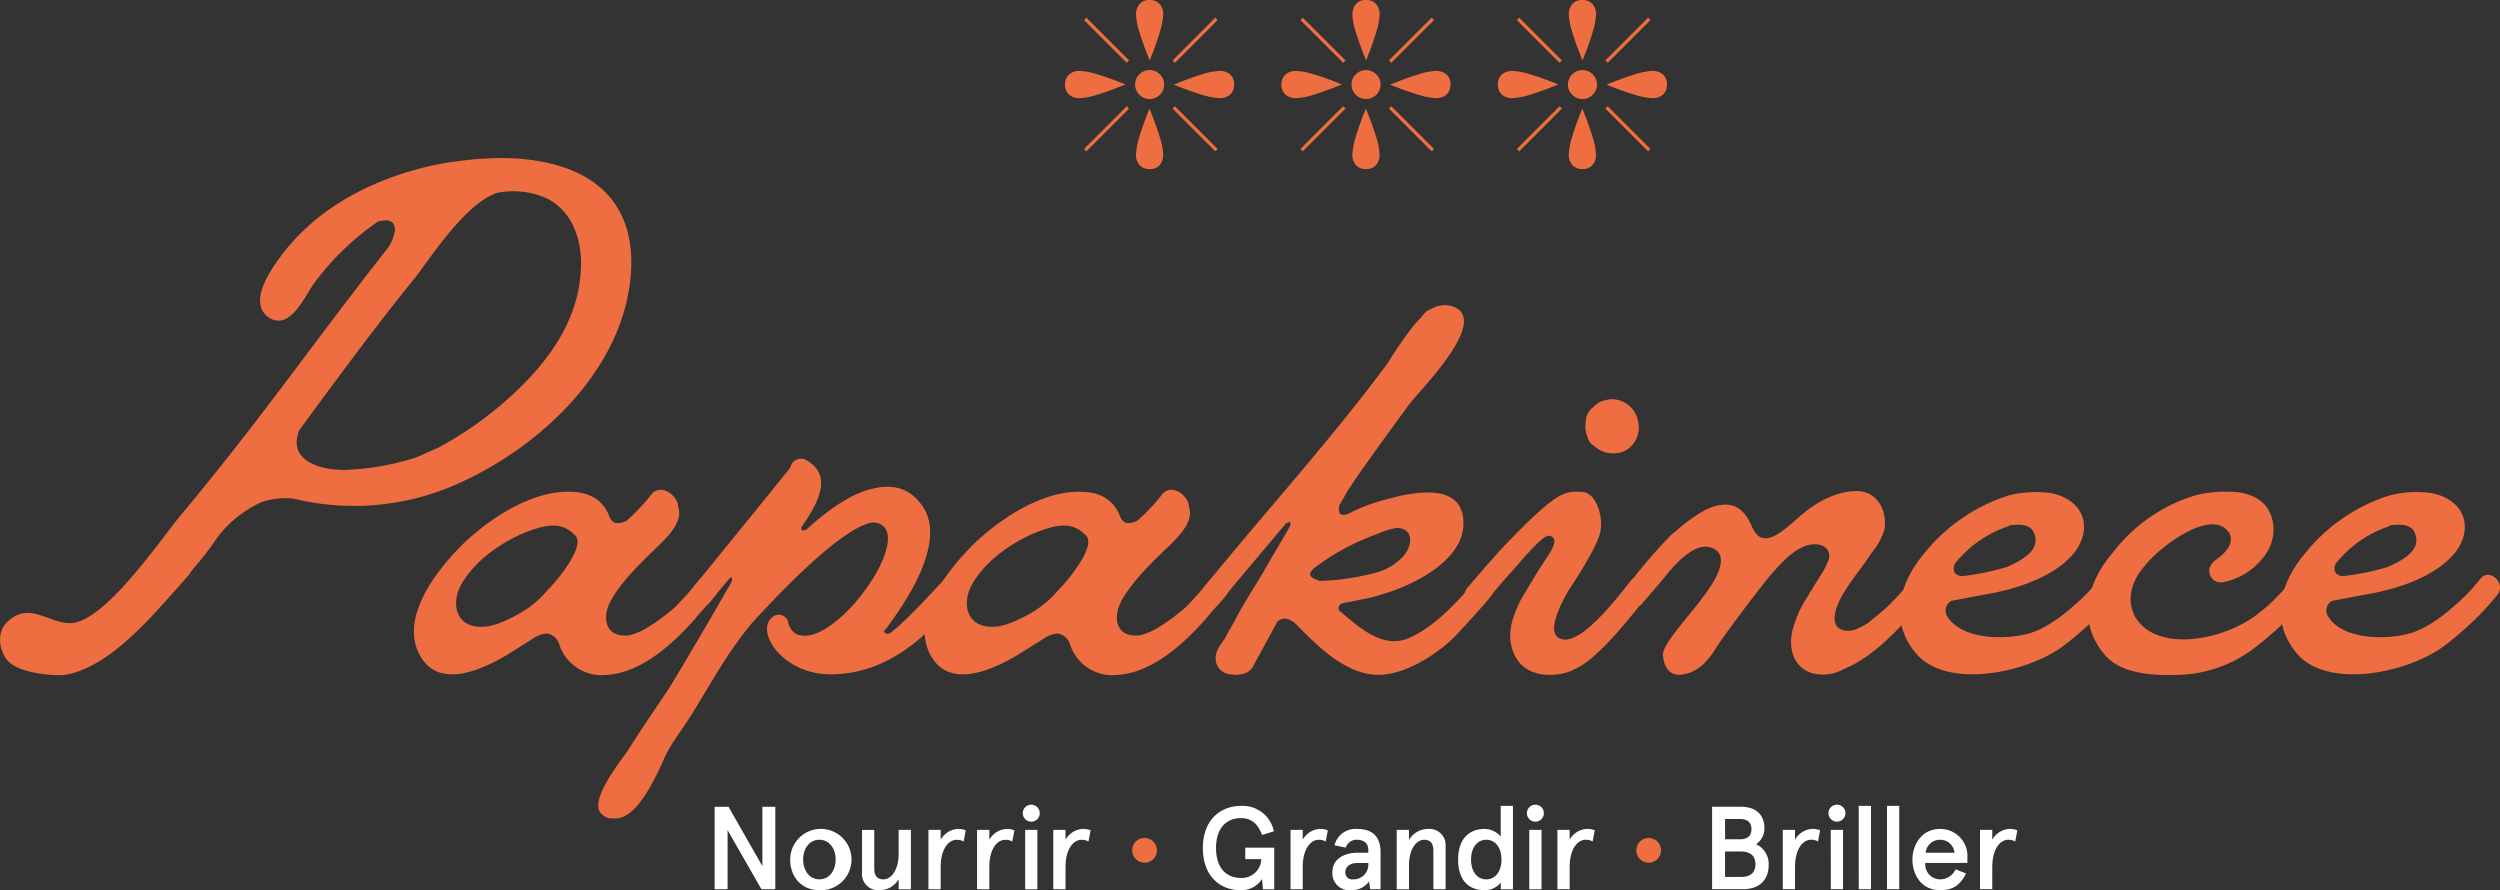 <svg xmlns="http://www.w3.org/2000/svg" width="433.855" height="154.485" viewBox="0 0 433.855 154.485">
  <rect x="0" y="0" width="433.855" height="154.485" fill="#333333" stroke="none"/>
  <g id="papakinece-logo2" transform="translate(-40.944 -32.617)">
    <g id="Groupe_1" data-name="Groupe 1" transform="translate(40.944 32.09)">
      <path id="Tracé_1" data-name="Tracé 1" d="M135.852,105.194a14.274,14.274,0,0,0-8.683-.956c-5.507,1.908-11.327,11.014-14.186,14.719-6.992,8.578-13.556,17.578-20.12,26.473-2.013,5.19,3.388,6.886,7.838,6.886a44.825,44.825,0,0,0,12.283-2.115c1.375-.533,2.648-1.163,4.128-1.8a63.124,63.124,0,0,0,14.508-10.8c5.186-5.186,9.424-11.543,10.058-19.059.529-5.084-.846-10.8-5.824-13.345m14.613,12.389c-.846,16.415-14.719,29.861-28.8,36.536a44.1,44.1,0,0,1-29.756,3.176,13.4,13.4,0,0,0-5.4.533,19.976,19.976,0,0,0-7.728,6.036,51.508,51.508,0,0,1-4.234,5.507c-.211.317-.423.529-.634.846,0,.106-.106.211-.211.317-2.013,2.326-4.132,4.657-6.146,6.882-3.811,4.027-9.424,9.529-15.459,10.485-1.057.106-8.472,0-10.27-3.071-1.273-2.225-1.273-4.873.74-6.459,3.6-3.071,6.886.529,10.485.529,5.93.106,15.887-14.719,19.275-18.746,14.3-17.155,22.447-29.227,36.109-46.594a7.732,7.732,0,0,0,1.057-2.965c-.106-1.7-1.375-1.8-2.965-1.375A46.524,46.524,0,0,0,95.615,119.7c-1.586,2.013-4.234,8.683-8.045,6.146-3.6-2.542.211-8.049,2.013-10.485,9.529-13.027,26.05-16.1,30.919-16.627,14.085-2.013,30.817,1.057,29.967,18.847" transform="translate(-40.944 -70.236)" fill="#ef6e41"/>
      <path id="Tracé_2" data-name="Tracé 2" d="M238.72,242.182c-2.331-2.436-4.978-1.8-7.943-.744-4.555,1.7-9.635,5.19-11.966,9.635-1.586,3.176-.634,7.2,3.917,6.987,1.908,0,4.555-1.269,6.247-2.225a17.765,17.765,0,0,0,5.084-4.234c.846-.74,6.776-7.516,4.661-9.424m24.249,10.591c-.846,1.057-2.115,2.331-3.388,3.917-4.128,4.661-9.529,9.424-15.459,9.745a7.724,7.724,0,0,1-8.155-5.4,2.666,2.666,0,0,0-2.119-1.8,4.981,4.981,0,0,0-2.013.634c-1.8,1.163-3.388,2.115-4.873,3.071-4.657,2.754-12.389,6.247-15.459-.529-2.859-6.459,3.388-14.3,7.626-18.534,4.661-4.551,12.283-9.635,19.165-9.212,3.494.106,5.613,1.908,6.459,4.445.317.533.744,1.062,1.485.956a2.619,2.619,0,0,0,1.59-.529,33.373,33.373,0,0,0,4.34-4.661c1.375-1.269,3.282-.211,4.027,1.062a2.032,2.032,0,0,1,.423,1.269c.956,2.542-1.7,5.19-3.811,7.2-2.648,2.542-5.824,5.613-7.732,8.895-1.8,3.071-1.163,6.776,3.071,6.247a11.089,11.089,0,0,0,3.388-1.485,36.052,36.052,0,0,0,4.555-3.388,59.778,59.778,0,0,0,4.132-4.657c1.586-1.908,4.34.846,2.754,2.754" transform="translate(-138.944 -148.77)" fill="#ef6e41"/>
      <path id="Tracé_3" data-name="Tracé 3" d="M348.757,245.49q-.952,1.269-2.225,2.859c-7.2,8.472-14.3,10.587-19.8,10.587-8.895,0-13.662-8.366-9.529-10.27a1.719,1.719,0,0,1,1.586.317,1.349,1.349,0,0,1,.529.74,3.264,3.264,0,0,0,1.273,2.115c5.613,3.176,18.213-13.023,15.777-18a2.538,2.538,0,0,0-2.859-1.163c-6.036,1.59-17.684,14.4-20.438,17.367-4.128,4.978-6.564,9.529-9.952,15.036-1.163,2.009-3.494,5.084-4.661,7.2-1.269,2.436-4.873,12.177-9.424,11.648a2.3,2.3,0,0,1-1.908-.634c-2.859-2.115,3.705-9.957,4.555-11.331,2.225-3.6,4.767-7.2,7.2-10.908,3.6-5.93,6.987-11.754,10.7-18.217.106-.529.106-.846-.317-.634-1.273,1.48-2.331,2.754-3.494,4.234-1.586,1.908-4.234-.846-2.754-2.754,2.754-3.388,16.627-20.438,16.733-20.649a1.862,1.862,0,0,1,2.753-1.269c4.873,2.754,1.8,7.838-.846,11.648v.423a.369.369,0,0,0,.211.106,1.341,1.341,0,0,0,.634-.106c3.917-3.6,8.045-6.353,11.437-7.093,3.388-.846,6.463-.317,8.789,3.071,4.873,7.2-5.718,20.121-6.247,21.076l-.423.423c-.106.529.317.634.846.529h.106c3.176-2.436,8.045-7.939,9.106-9,1.485-2.115,4.234.744,2.648,2.648" transform="translate(-182.584 -141.385)" fill="#ef6e41"/>
      <path id="Tracé_4" data-name="Tracé 4" d="M448.276,242.182c-2.331-2.436-4.978-1.8-7.943-.744-4.555,1.7-9.635,5.19-11.966,9.635-1.586,3.176-.634,7.2,3.917,6.987,1.908,0,4.555-1.269,6.247-2.225a17.766,17.766,0,0,0,5.084-4.234c.846-.74,6.776-7.516,4.661-9.424m24.253,10.591c-.846,1.057-2.115,2.331-3.388,3.917-4.128,4.661-9.529,9.424-15.459,9.745a7.724,7.724,0,0,1-8.155-5.4,2.666,2.666,0,0,0-2.119-1.8,4.981,4.981,0,0,0-2.013.634c-1.8,1.163-3.388,2.115-4.873,3.071-4.657,2.754-12.389,6.247-15.459-.529-2.859-6.459,3.388-14.3,7.626-18.534,4.661-4.551,12.283-9.635,19.165-9.212,3.494.106,5.613,1.908,6.459,4.445.317.533.744,1.062,1.485.956a2.619,2.619,0,0,0,1.59-.529,33.369,33.369,0,0,0,4.34-4.661c1.375-1.269,3.282-.211,4.027,1.062a2.032,2.032,0,0,1,.423,1.269c.952,2.542-1.7,5.19-3.815,7.2-2.648,2.542-5.824,5.613-7.732,8.895-1.8,3.071-1.163,6.776,3.071,6.247a11.089,11.089,0,0,0,3.388-1.485,36.054,36.054,0,0,0,4.555-3.388,58.921,58.921,0,0,0,4.132-4.657c1.586-1.908,4.34.846,2.753,2.754" transform="translate(-259.867 -148.77)" fill="#ef6e41"/>
      <path id="Tracé_5" data-name="Tracé 5" d="M564.347,204.9a9.971,9.971,0,0,0,4.661-2.859c1.48-1.7,1.908-4.767-1.163-4.873a12.576,12.576,0,0,0-3.388,1.057,40.349,40.349,0,0,0-11.12,6.036c-.211.317-.529.529-.529.846-.106.529.529.846,1.057,1.057.212,0,.423.211.635.211a42.176,42.176,0,0,0,9.847-1.48m19.8,4.132c-.846,1.163-5.3,6.036-6.353,7.093-2.859,2.859-9.107,7.2-14.4,6.459-5.08-.634-9.529-5.084-13.34-9a5.77,5.77,0,0,0-.745-.423,1.856,1.856,0,0,0-2.225.317c-2.326,4.344-4.128,7.52-4.128,7.626a2.733,2.733,0,0,1-2.331,1.485,3.966,3.966,0,0,1-1.586,0,2.762,2.762,0,0,1-2.648-2.648c-.106-1.163.74-2.436,1.485-3.388.634-1.163,1.163-2.115,1.8-3.176,1.485-2.965,3.388-5.824,5.084-8.683,1.48-2.648,3.071-5.186,4.551-7.838a.674.674,0,0,0,0-.634c0-.211-.106-.106-.529.106a.3.3,0,0,0-.212.106c-3.811,4.555-7.626,9-11.437,13.658-1.586,1.908-4.34-.952-2.648-2.754,10.375-12.816,21.817-25.306,31.769-38.756a68.94,68.94,0,0,1,4.45-6.459,16.279,16.279,0,0,1,1.375-1.485c.106-.106.211-.317.317-.423a2.545,2.545,0,0,1,1.269-.956,4.659,4.659,0,0,1,3.494-.634c7.626,2.013-5.824,15.146-7.3,17.261-3.071,4.234-6.353,8.684-9.424,13.133-.423.634-.74,1.163-1.273,1.908a25.069,25.069,0,0,1-1.269,2.225c0,.211-.106.317-.106.529-.106,1.375.634,1.375,1.59,1.062a30.2,30.2,0,0,1,6.353-2.436c4.445-1.269,13.768-3.388,13.662,4.132,0,6.459-8.9,10.8-14.19,12.283a25.11,25.11,0,0,1-4.027.956,3.129,3.129,0,0,1-1.057.211c-.106.106-.211.106-.423.106-.634.106-1.062.211-1.485.317a.924.924,0,0,0-.423,1.163c3.494,2.965,7.2,6.353,11.437,5.084,5.613-2.009,10.8-8.578,12.177-10.164,1.485-2.013,4.234.846,2.754,2.648" transform="translate(-325.428 -105.03)" fill="#ef6e41"/>
      <path id="Tracé_6" data-name="Tracé 6" d="M662.81,202.211a8,8,0,0,1,.106-1.586,3.212,3.212,0,0,1,1.273-2.115,3.555,3.555,0,0,1,2.009-1.163,4.17,4.17,0,0,1,2.542,0,4.633,4.633,0,0,1,3.176,3.494,4.578,4.578,0,0,1-2.115,5.19,4.859,4.859,0,0,1-5.3-.634.1.1,0,0,0-.106-.106,2.254,2.254,0,0,1-1.057-1.163,6.585,6.585,0,0,1-.533-1.908M673.4,231.438c-.956,1.163-8.26,11.014-12.6,12.6,0,0-.423.317-.423.211-1.908.952-9.212,2.115-10.485-4.661-.529-2.648.529-5.084,1.59-7.415.74-1.269,3.176-5.4,4.128-6.776,1.269-1.908,2.754-4.022,1.057-4.551-1.163-.317-4.027,3.282-6.776,6.353-1.8,1.908-3.282,3.917-4.873,5.507-1.586,1.8-4.234-.846-2.754-2.754,1.163-1.375,3.815-4.445,5.824-6.67,1.375-1.485,3.071-3.176,3.705-3.815,6.565-6.459,7.626-6.353,10.485-6.247,2.225.106,3.6,3.815,3.177,6.674-.423,2.648-4.234,8.366-5.719,10.7-1.057,1.908-4.34,7.838-.634,8.261,3.705.317,10.164-8.472,11.543-10.164,1.48-1.908,4.234.846,2.754,2.753" transform="translate(-387.677 -127.333)" fill="#ef6e41"/>
      <path id="Tracé_7" data-name="Tracé 7" d="M759.488,253.182c-.846,1.163-2.119,2.436-3.388,3.917-3.177,3.494-6.886,6.987-11.12,8.683,0,0-.423.317-.423.211a7.214,7.214,0,0,1-5.3.317.328.328,0,0,0-.211-.106c-3.177-1.375-3.6-5.084-2.542-8.155a18.511,18.511,0,0,1,2.331-4.873c.846-1.485,1.8-2.965,2.542-4.128a12.9,12.9,0,0,0,1.163-2.436c.529-2.436-2.331-3.176-4.657-2.013-2.225,1.062-4.027,3.176-5.507,4.873-2.753,3.282-9,11.754-9.424,12.6-1.269,2.115-3.071,4.128-5.613,4.551-1.908.423-3.388-.634-3.6-3.388,0-2.013,4.978-7.2,6.987-10.058,1.375-1.8,5.4-7.3,1.273-8.578-2.542-.74-5.4,2.119-7.3,4.344-1.7,2.119-3.282,3.917-4.661,5.507-1.8,1.8-4.344-.846-2.754-2.754a93.49,93.49,0,0,1,7.728-9.106c2.436-2.119,5.4-4.555,7.943-5.19,2.436-.634,4.555,0,5.93,2.965.211.211.211.529.317.744.634.952.956,1.908,2.436,1.908,1.908-.106,4.128-2.331,6.247-4.128,3.071-2.648,6.987-4.344,10.164-4.027,3.177.423,4.661,3.705,4.132,6.67a11.8,11.8,0,0,1-2.225,4.027c-1.485,2.331-3.282,4.344-4.661,6.67-1.269,1.908-3.176,6.146-.106,6.776a3.6,3.6,0,0,0,2.326-.317,13.188,13.188,0,0,0,1.8-.956c1.057-.846,2.225-1.8,3.176-2.648a43.8,43.8,0,0,0,4.234-4.657c1.586-1.908,4.234.846,2.753,2.754" transform="translate(-425.157 -149.078)" fill="#ef6e41"/>
      <path id="Tracé_8" data-name="Tracé 8" d="M839.071,248.208c2.859-1.273,5.934-3.071,4.661-5.93-.529-1.375-2.225-1.586-4.344-1.273v.106a19.93,19.93,0,0,0-9.318,6.459,1.7,1.7,0,0,0-.106,1.59,1.571,1.571,0,0,0,1.375.634,43.61,43.61,0,0,0,7.728-1.586m19.067,4.763a52.37,52.37,0,0,1-3.494,3.917,63.423,63.423,0,0,1-5.719,4.978c-6.564,4.868-20.226,7.516-25.522,1.48-4.974-5.718-2.965-12.494,1.375-17.578a30.646,30.646,0,0,1,14.508-9.952,19.136,19.136,0,0,1,7.41-.423c5.3,1.057,7.2,5.4,4.555,9.635-2.965,4.445-9.953,6.987-15.988,7.943-2.119.423-3.917.74-5.507,1.057h-.212a1.887,1.887,0,0,0-.952,2.542c2.115,3.917,9,4.45,13.869,3.282,3.177-.744,6.353-3.282,8.26-4.978a30.677,30.677,0,0,0,4.445-4.657c1.59-1.908,4.45.846,2.965,2.754" transform="translate(-490.765 -149.289)" fill="#ef6e41"/>
      <path id="Tracé_9" data-name="Tracé 9" d="M936.119,252.964c-.846,1.057-2.225,2.331-3.6,3.917a58.084,58.084,0,0,1-5.613,4.978,22.736,22.736,0,0,1-14.3,4.978c-4.873.106-9.424-.529-11.966-3.388-5.08-5.93-3.071-12.706,1.273-17.79A28.246,28.246,0,0,1,916.532,235.6a21.809,21.809,0,0,1,7.521-.423c2.753.529,4.445,1.7,5.3,3.811a7.366,7.366,0,0,1-.529,6.353,11.718,11.718,0,0,1-7.732,5.4,2,2,0,0,1-1.8-3.388c.106-.211.317-.317.423-.423,4.661-3.176,2.331-5.719.423-6.141-3.6-.846-10.274,4.027-12.706,7.2-1.062,1.163-3.6,4.657-1.7,8.578,3.6,6.564,15.565,4.344,21.5-.423q.8-.634,1.59-1.273a45.252,45.252,0,0,0,4.34-4.657c1.59-1.908,4.45.846,2.965,2.754" transform="translate(-535.289 -149.177)" fill="#ef6e41"/>
      <path id="Tracé_10" data-name="Tracé 10" d="M995.3,248.208c2.859-1.273,5.934-3.071,4.661-5.93-.529-1.375-2.225-1.586-4.344-1.273v.106a19.93,19.93,0,0,0-9.318,6.459,1.7,1.7,0,0,0-.106,1.59,1.571,1.571,0,0,0,1.375.634,43.61,43.61,0,0,0,7.728-1.586m19.063,4.763a52.347,52.347,0,0,1-3.494,3.917,63.387,63.387,0,0,1-5.719,4.978c-6.564,4.868-20.226,7.516-25.522,1.48-4.974-5.718-2.965-12.494,1.375-17.578a30.645,30.645,0,0,1,14.508-9.952,19.136,19.136,0,0,1,7.41-.423c5.3,1.057,7.2,5.4,4.555,9.635-2.965,4.445-9.952,6.987-15.988,7.943-2.119.423-3.917.74-5.507,1.057h-.212a1.887,1.887,0,0,0-.952,2.542c2.115,3.917,9,4.45,13.869,3.282,3.176-.744,6.353-3.282,8.26-4.978a30.682,30.682,0,0,0,4.445-4.657c1.59-1.908,4.45.846,2.965,2.754" transform="translate(-580.909 -149.289)" fill="#ef6e41"/>
    </g>
    <g id="_3etoiles" data-name="3etoiles" transform="translate(217.733 25.017)">
      <g id="Groupe_10" data-name="Groupe 10" transform="translate(45.595 7.6)">
        <g id="Groupe_9" data-name="Groupe 9">
          <path id="Tracé_1881" data-name="Tracé 1881" d="M127.877,38.183a2.514,2.514,0,0,1-2.5,2.516,2.465,2.465,0,0,1-1.793-.732,2.416,2.416,0,0,1-.741-1.784,2.375,2.375,0,0,1,.741-1.763,2.41,2.41,0,0,1,1.763-.741,2.465,2.465,0,0,1,1.784.741,2.39,2.39,0,0,1,.745,1.763" transform="translate(-110.674 -23.518)" fill="#ef6e41"/>
          <path id="Tracé_1882" data-name="Tracé 1882" d="M125.568,18.081q-1.143-2.781-1.758-4.821a11.6,11.6,0,0,1-.619-3.079,2.723,2.723,0,0,1,.619-1.9,2.225,2.225,0,0,1,1.719-.68,2.306,2.306,0,0,1,1.758.68,2.71,2.71,0,0,1,.619,1.9,12.185,12.185,0,0,1-.611,3.071q-.611,2.072-1.732,4.834" transform="translate(-110.872 -7.6)" fill="#ef6e41"/>
          <path id="Tracé_1883" data-name="Tracé 1883" d="M125.519,51.1q1.143,2.8,1.758,4.842a11.6,11.6,0,0,1,.619,3.079,2.731,2.731,0,0,1-.619,1.9,2.2,2.2,0,0,1-1.719.68,2.306,2.306,0,0,1-1.758-.68,2.723,2.723,0,0,1-.619-1.9,11.953,11.953,0,0,1,.6-3.062q.6-2.04,1.741-4.864" transform="translate(-110.867 -32.26)" fill="#ef6e41"/>
          <path id="Tracé_1884" data-name="Tracé 1884" d="M138.3,38.408q2.781-1.143,4.821-1.758a11.6,11.6,0,0,1,3.079-.619,2.723,2.723,0,0,1,1.9.619,2.225,2.225,0,0,1,.68,1.719,2.306,2.306,0,0,1-.68,1.758,2.71,2.71,0,0,1-1.9.619,12.185,12.185,0,0,1-3.071-.611q-2.072-.611-4.834-1.732" transform="translate(-119.438 -23.717)" fill="#ef6e41"/>
          <path id="Tracé_1885" data-name="Tracé 1885" d="M105.253,38.369q-2.8,1.143-4.842,1.758a11.6,11.6,0,0,1-3.079.619,2.731,2.731,0,0,1-1.9-.619,2.21,2.21,0,0,1-.68-1.719,2.306,2.306,0,0,1,.68-1.758,2.723,2.723,0,0,1,1.9-.619,11.953,11.953,0,0,1,3.062.6q2.04.6,4.864,1.741" transform="translate(-94.75 -23.717)" fill="#ef6e41"/>
        </g>
        <rect id="Rectangle_50" data-name="Rectangle 50" width="10.486" height="0.58" transform="translate(18.658 10.485) rotate(-45)" fill="#ef6e41"/>
        <rect id="Rectangle_51" data-name="Rectangle 51" width="10.486" height="0.58" transform="translate(3.291 25.85) rotate(-45)" fill="#ef6e41"/>
        <rect id="Rectangle_52" data-name="Rectangle 52" width="0.58" height="10.486" transform="translate(18.66 18.847) rotate(-45)" fill="#ef6e41"/>
        <rect id="Rectangle_53" data-name="Rectangle 53" width="0.58" height="10.486" transform="translate(3.292 3.483) rotate(-45)" fill="#ef6e41"/>
      </g>
      <g id="Groupe_12" data-name="Groupe 12" transform="translate(83.151 7.6)">
        <g id="Groupe_11" data-name="Groupe 11">
          <path id="Tracé_1886" data-name="Tracé 1886" d="M214.587,38.183a2.514,2.514,0,0,1-2.5,2.516,2.465,2.465,0,0,1-1.793-.732,2.416,2.416,0,0,1-.741-1.784,2.375,2.375,0,0,1,.741-1.763,2.41,2.41,0,0,1,1.763-.741,2.465,2.465,0,0,1,1.784.741,2.39,2.39,0,0,1,.745,1.763" transform="translate(-197.384 -23.518)" fill="#ef6e41"/>
          <path id="Tracé_1887" data-name="Tracé 1887" d="M212.278,18.081q-1.143-2.781-1.758-4.821a11.6,11.6,0,0,1-.619-3.079,2.723,2.723,0,0,1,.619-1.9,2.225,2.225,0,0,1,1.719-.68A2.306,2.306,0,0,1,214,8.28a2.71,2.71,0,0,1,.619,1.9,12.184,12.184,0,0,1-.611,3.071q-.611,2.072-1.732,4.834" transform="translate(-197.582 -7.6)" fill="#ef6e41"/>
          <path id="Tracé_1888" data-name="Tracé 1888" d="M212.229,51.1q1.143,2.8,1.758,4.842a11.6,11.6,0,0,1,.619,3.079,2.73,2.73,0,0,1-.619,1.9,2.2,2.2,0,0,1-1.719.68,2.306,2.306,0,0,1-1.758-.68,2.723,2.723,0,0,1-.619-1.9,11.953,11.953,0,0,1,.6-3.062q.6-2.04,1.741-4.864" transform="translate(-197.577 -32.26)" fill="#ef6e41"/>
          <path id="Tracé_1889" data-name="Tracé 1889" d="M225.014,38.408q2.781-1.143,4.821-1.758a11.6,11.6,0,0,1,3.079-.619,2.723,2.723,0,0,1,1.9.619,2.225,2.225,0,0,1,.68,1.719,2.306,2.306,0,0,1-.68,1.758,2.71,2.71,0,0,1-1.9.619,12.185,12.185,0,0,1-3.071-.611q-2.072-.611-4.834-1.732" transform="translate(-206.148 -23.717)" fill="#ef6e41"/>
          <path id="Tracé_1890" data-name="Tracé 1890" d="M191.963,38.369q-2.8,1.143-4.842,1.758a11.6,11.6,0,0,1-3.079.619,2.731,2.731,0,0,1-1.9-.619,2.21,2.21,0,0,1-.68-1.719,2.306,2.306,0,0,1,.68-1.758,2.723,2.723,0,0,1,1.9-.619,11.953,11.953,0,0,1,3.062.6q2.04.6,4.864,1.741" transform="translate(-181.46 -23.717)" fill="#ef6e41"/>
        </g>
        <rect id="Rectangle_54" data-name="Rectangle 54" width="10.486" height="0.58" transform="translate(18.66 10.484) rotate(-45)" fill="#ef6e41"/>
        <rect id="Rectangle_55" data-name="Rectangle 55" width="10.486" height="0.58" transform="translate(3.293 25.853) rotate(-45)" fill="#ef6e41"/>
        <rect id="Rectangle_56" data-name="Rectangle 56" width="0.58" height="10.486" transform="translate(18.662 18.846) rotate(-45)" fill="#ef6e41"/>
        <rect id="Rectangle_57" data-name="Rectangle 57" width="0.58" height="10.486" transform="translate(3.294 3.482) rotate(-45)" fill="#ef6e41"/>
      </g>
      <g id="Groupe_14" data-name="Groupe 14" transform="translate(8.04 7.6)">
        <g id="Groupe_13" data-name="Groupe 13">
          <path id="Tracé_1891" data-name="Tracé 1891" d="M41.157,38.183a2.514,2.514,0,0,1-2.5,2.516,2.465,2.465,0,0,1-1.793-.732,2.416,2.416,0,0,1-.741-1.784,2.375,2.375,0,0,1,.741-1.763,2.41,2.41,0,0,1,1.763-.741,2.465,2.465,0,0,1,1.784.741,2.39,2.39,0,0,1,.745,1.763" transform="translate(-23.958 -23.518)" fill="#ef6e41"/>
          <path id="Tracé_1892" data-name="Tracé 1892" d="M38.858,18.081Q37.714,15.3,37.1,13.261a11.6,11.6,0,0,1-.619-3.079,2.723,2.723,0,0,1,.619-1.9,2.225,2.225,0,0,1,1.719-.68,2.306,2.306,0,0,1,1.758.68,2.71,2.71,0,0,1,.619,1.9,12.185,12.185,0,0,1-.611,3.071q-.611,2.072-1.732,4.834" transform="translate(-24.162 -7.6)" fill="#ef6e41"/>
          <path id="Tracé_1893" data-name="Tracé 1893" d="M38.809,51.1q1.143,2.8,1.758,4.842a11.6,11.6,0,0,1,.619,3.079,2.731,2.731,0,0,1-.619,1.9,2.2,2.2,0,0,1-1.719.68,2.306,2.306,0,0,1-1.758-.68,2.723,2.723,0,0,1-.619-1.9,11.953,11.953,0,0,1,.6-3.062q.6-2.04,1.741-4.864" transform="translate(-24.157 -32.26)" fill="#ef6e41"/>
          <path id="Tracé_1894" data-name="Tracé 1894" d="M51.594,38.408q2.781-1.143,4.821-1.758a11.6,11.6,0,0,1,3.079-.619,2.723,2.723,0,0,1,1.9.619,2.225,2.225,0,0,1,.68,1.719,2.306,2.306,0,0,1-.68,1.758,2.71,2.71,0,0,1-1.9.619,12.185,12.185,0,0,1-3.071-.611q-2.072-.611-4.834-1.732" transform="translate(-32.728 -23.717)" fill="#ef6e41"/>
          <path id="Tracé_1895" data-name="Tracé 1895" d="M18.543,38.369q-2.8,1.143-4.842,1.758a11.6,11.6,0,0,1-3.079.619,2.731,2.731,0,0,1-1.9-.619,2.21,2.21,0,0,1-.68-1.719,2.306,2.306,0,0,1,.68-1.758,2.723,2.723,0,0,1,1.9-.619,11.953,11.953,0,0,1,3.062.6q2.04.6,4.864,1.741" transform="translate(-8.04 -23.717)" fill="#ef6e41"/>
        </g>
        <rect id="Rectangle_58" data-name="Rectangle 58" width="10.486" height="0.58" transform="translate(18.661 10.482) rotate(-45)" fill="#ef6e41"/>
        <rect id="Rectangle_59" data-name="Rectangle 59" width="10.486" height="0.58" transform="translate(3.29 25.852) rotate(-45)" fill="#ef6e41"/>
        <rect id="Rectangle_60" data-name="Rectangle 60" width="0.58" height="10.486" transform="translate(18.66 18.852) rotate(-45)" fill="#ef6e41"/>
        <rect id="Rectangle_61" data-name="Rectangle 61" width="0.58" height="10.486" transform="translate(3.29 3.48) rotate(-45)" fill="#ef6e41"/>
      </g>
    </g>
    <g id="Groupe_2" data-name="Groupe 2" transform="translate(164.964 172.24)">
      <path id="Tracé_16" data-name="Tracé 16" d="M792.028,378.138v-3.824c0-3.248,1.409-4.763,2.779-4.763a2.364,2.364,0,0,1,1.205.3l.368-1.941a3.533,3.533,0,0,0-1.307-.245,3.639,3.639,0,0,0-3.045,1.878V367.83H789.9v10.3h2.128Zm-4.314-5.477a4.7,4.7,0,0,0-4.741-4.987c-3.291,0-4.8,2.859-4.8,5.312s1.408,5.312,4.8,5.312c2.352,0,3.515-.96,4.513-2.9l-1.819-.715a2.97,2.97,0,0,1-2.7,1.738,2.586,2.586,0,0,1-2.559-2.847h7.3v-.918Zm-4.741-3.109a2.476,2.476,0,0,1,2.5,2.254h-5.012a2.5,2.5,0,0,1,2.517-2.254m-9.221,8.582h2.123v-14.47h-2.123Zm-4.9,0h2.123v-14.47H768.85Zm-4.847,0h2.123v-10.3H764Zm-.406-13.2a1.472,1.472,0,0,0,2.944,0,1.472,1.472,0,1,0-2.944,0m-5.807,13.2v-3.824c0-3.248,1.408-4.763,2.779-4.763a2.363,2.363,0,0,1,1.205.3l.368-1.941a3.533,3.533,0,0,0-1.307-.245,3.639,3.639,0,0,0-3.045,1.878V367.83h-2.123v10.3h2.128Zm-9.381-6.543c1.658,0,2.512.778,2.512,2.208s-.854,2.208-2.512,2.208h-2.762v-4.42h2.762Zm-.144-5.642c1.269,0,1.963.6,1.963,1.759s-.694,1.76-1.963,1.76h-2.618v-3.519Zm-4.864-2.123v14.309h5.317c2.821,0,4.5-1.531,4.5-4.213a3.768,3.768,0,0,0-2.187-3.6,3.283,3.283,0,0,0,1.451-2.758c0-2.474-1.633-3.739-4.005-3.739H743.4Z" transform="translate(-570.305 -363.44)" fill="#fff"/>
      <path id="Tracé_17" data-name="Tracé 17" d="M712.33,379.314a2.144,2.144,0,1,0,2.144-2.144,2.118,2.118,0,0,0-2.144,2.144" transform="translate(-552.377 -371.363)" fill="#ef6e41"/>
      <path id="Tracé_18" data-name="Tracé 18" d="M598.138,378.138v-3.824c0-3.248,1.409-4.763,2.779-4.763a2.364,2.364,0,0,1,1.206.3l.368-1.941a3.533,3.533,0,0,0-1.307-.245,3.639,3.639,0,0,0-3.045,1.878V367.83h-2.123v10.3h2.128Zm-7.008,0h2.123v-10.3h-2.123Zm-.41-13.2a1.472,1.472,0,0,0,2.944,0,1.472,1.472,0,1,0-2.944,0m-9.69,8.053c0-2.128,1.108-3.439,2.639-3.439s2.635,1.311,2.635,3.439-1.1,3.434-2.635,3.434-2.639-1.311-2.639-3.434m-2.246,0c0,3.291,1.552,5.308,4.6,5.308a3.432,3.432,0,0,0,2.8-1.345v1.184H588.3v-14.47h-2.123v5.312a3.831,3.831,0,0,0-2.758-1.307c-3.088,0-4.64,2.123-4.64,5.317m-10.65-5.152v10.3h2.127v-4.17c0-2.842,1.307-4.416,2.635-4.416.96,0,1.595.491,1.595,1.882v6.7h2.123v-7.377a2.814,2.814,0,0,0-3.024-3.083,3.833,3.833,0,0,0-3.333,1.92v-1.76h-2.123Zm-8.916,7.338c0-.981.821-1.595,2.128-1.595h1.861v.224a2.561,2.561,0,0,1-2.7,2.618,1.161,1.161,0,0,1-1.29-1.248m-2.246,0a2.925,2.925,0,0,0,3.168,3.126,3.719,3.719,0,0,0,3.189-1.514l.2,1.349h1.8v-6.4c0-3.028-1.713-4.069-4.107-4.069a3.753,3.753,0,0,0-3.883,2.838l1.941.41a2,2,0,0,1,1.924-1.37c1.083,0,2,.512,2,1.8v.453h-1.781c-2.635,0-4.454,1.243-4.454,3.367h0Zm-5.152,2.965v-3.824c0-3.248,1.409-4.763,2.779-4.763a2.364,2.364,0,0,1,1.205.3l.368-1.941a3.533,3.533,0,0,0-1.307-.245,3.639,3.639,0,0,0-3.045,1.878V367.83H549.7v10.3h2.123Zm-6.907,0h1.963v-7.216h-5.029v1.984h2.779a3.367,3.367,0,0,1-3.515,3.27c-2.453,0-4.335-1.616-4.335-5.186s1.882-5.2,4.335-5.2c1.7,0,2.944.943,3.642,2.927l2.06-.634a5.522,5.522,0,0,0-5.7-4.412c-3.435,0-6.619,2.284-6.619,7.317s3.147,7.313,6.5,7.313a4.241,4.241,0,0,0,3.764-1.941l.161,1.781Z" transform="translate(-449.757 -363.44)" fill="#fff"/>
      <path id="Tracé_19" data-name="Tracé 19" d="M505.49,379.314a2.144,2.144,0,1,0,2.144-2.144,2.118,2.118,0,0,0-2.144,2.144" transform="translate(-433.023 -371.363)" fill="#ef6e41"/>
      <path id="Tracé_20" data-name="Tracé 20" d="M395.054,378.138v-3.824c0-3.248,1.408-4.758,2.779-4.758a2.364,2.364,0,0,1,1.205.3l.368-1.941a3.533,3.533,0,0,0-1.307-.245,3.645,3.645,0,0,0-3.045,1.882v-1.717h-2.123v10.3Zm-7.009,0h2.123v-10.3h-2.123Zm-.41-13.2a1.472,1.472,0,0,0,2.944,0,1.472,1.472,0,1,0-2.944,0m-5.807,13.2v-3.824c0-3.248,1.408-4.758,2.779-4.758a2.364,2.364,0,0,1,1.205.3l.368-1.941a3.533,3.533,0,0,0-1.307-.245,3.645,3.645,0,0,0-3.045,1.882v-1.717H379.7v10.3Zm-8.442,0v-3.824c0-3.248,1.408-4.758,2.779-4.758a2.364,2.364,0,0,1,1.205.3l.368-1.941a3.533,3.533,0,0,0-1.307-.245,3.644,3.644,0,0,0-3.045,1.882v-1.717h-2.123v10.3Zm-5.169,0v-10.3H366.09v4.17c0,2.842-1.307,4.416-2.635,4.416-.96,0-1.595-.491-1.595-1.882v-6.7h-2.123v7.376a2.818,2.818,0,0,0,3.024,3.088,3.833,3.833,0,0,0,3.333-1.92v1.76h2.123Zm-18.7-5.152c0-1.738.96-3.435,2.821-3.435s2.821,1.7,2.821,3.435-.96,3.434-2.821,3.434-2.821-1.7-2.821-3.434m-2.246,0c0,2.906,1.878,5.317,5.067,5.317a5.321,5.321,0,1,0-5.067-5.317m-4.826-9.157v10.3l-5.871-10.3H334.16v14.3h2.246V367.877l5.871,10.257h2.411v-14.3Z" transform="translate(-334.16 -363.44)" fill="#fff"/>
    </g>
  </g>
</svg>

